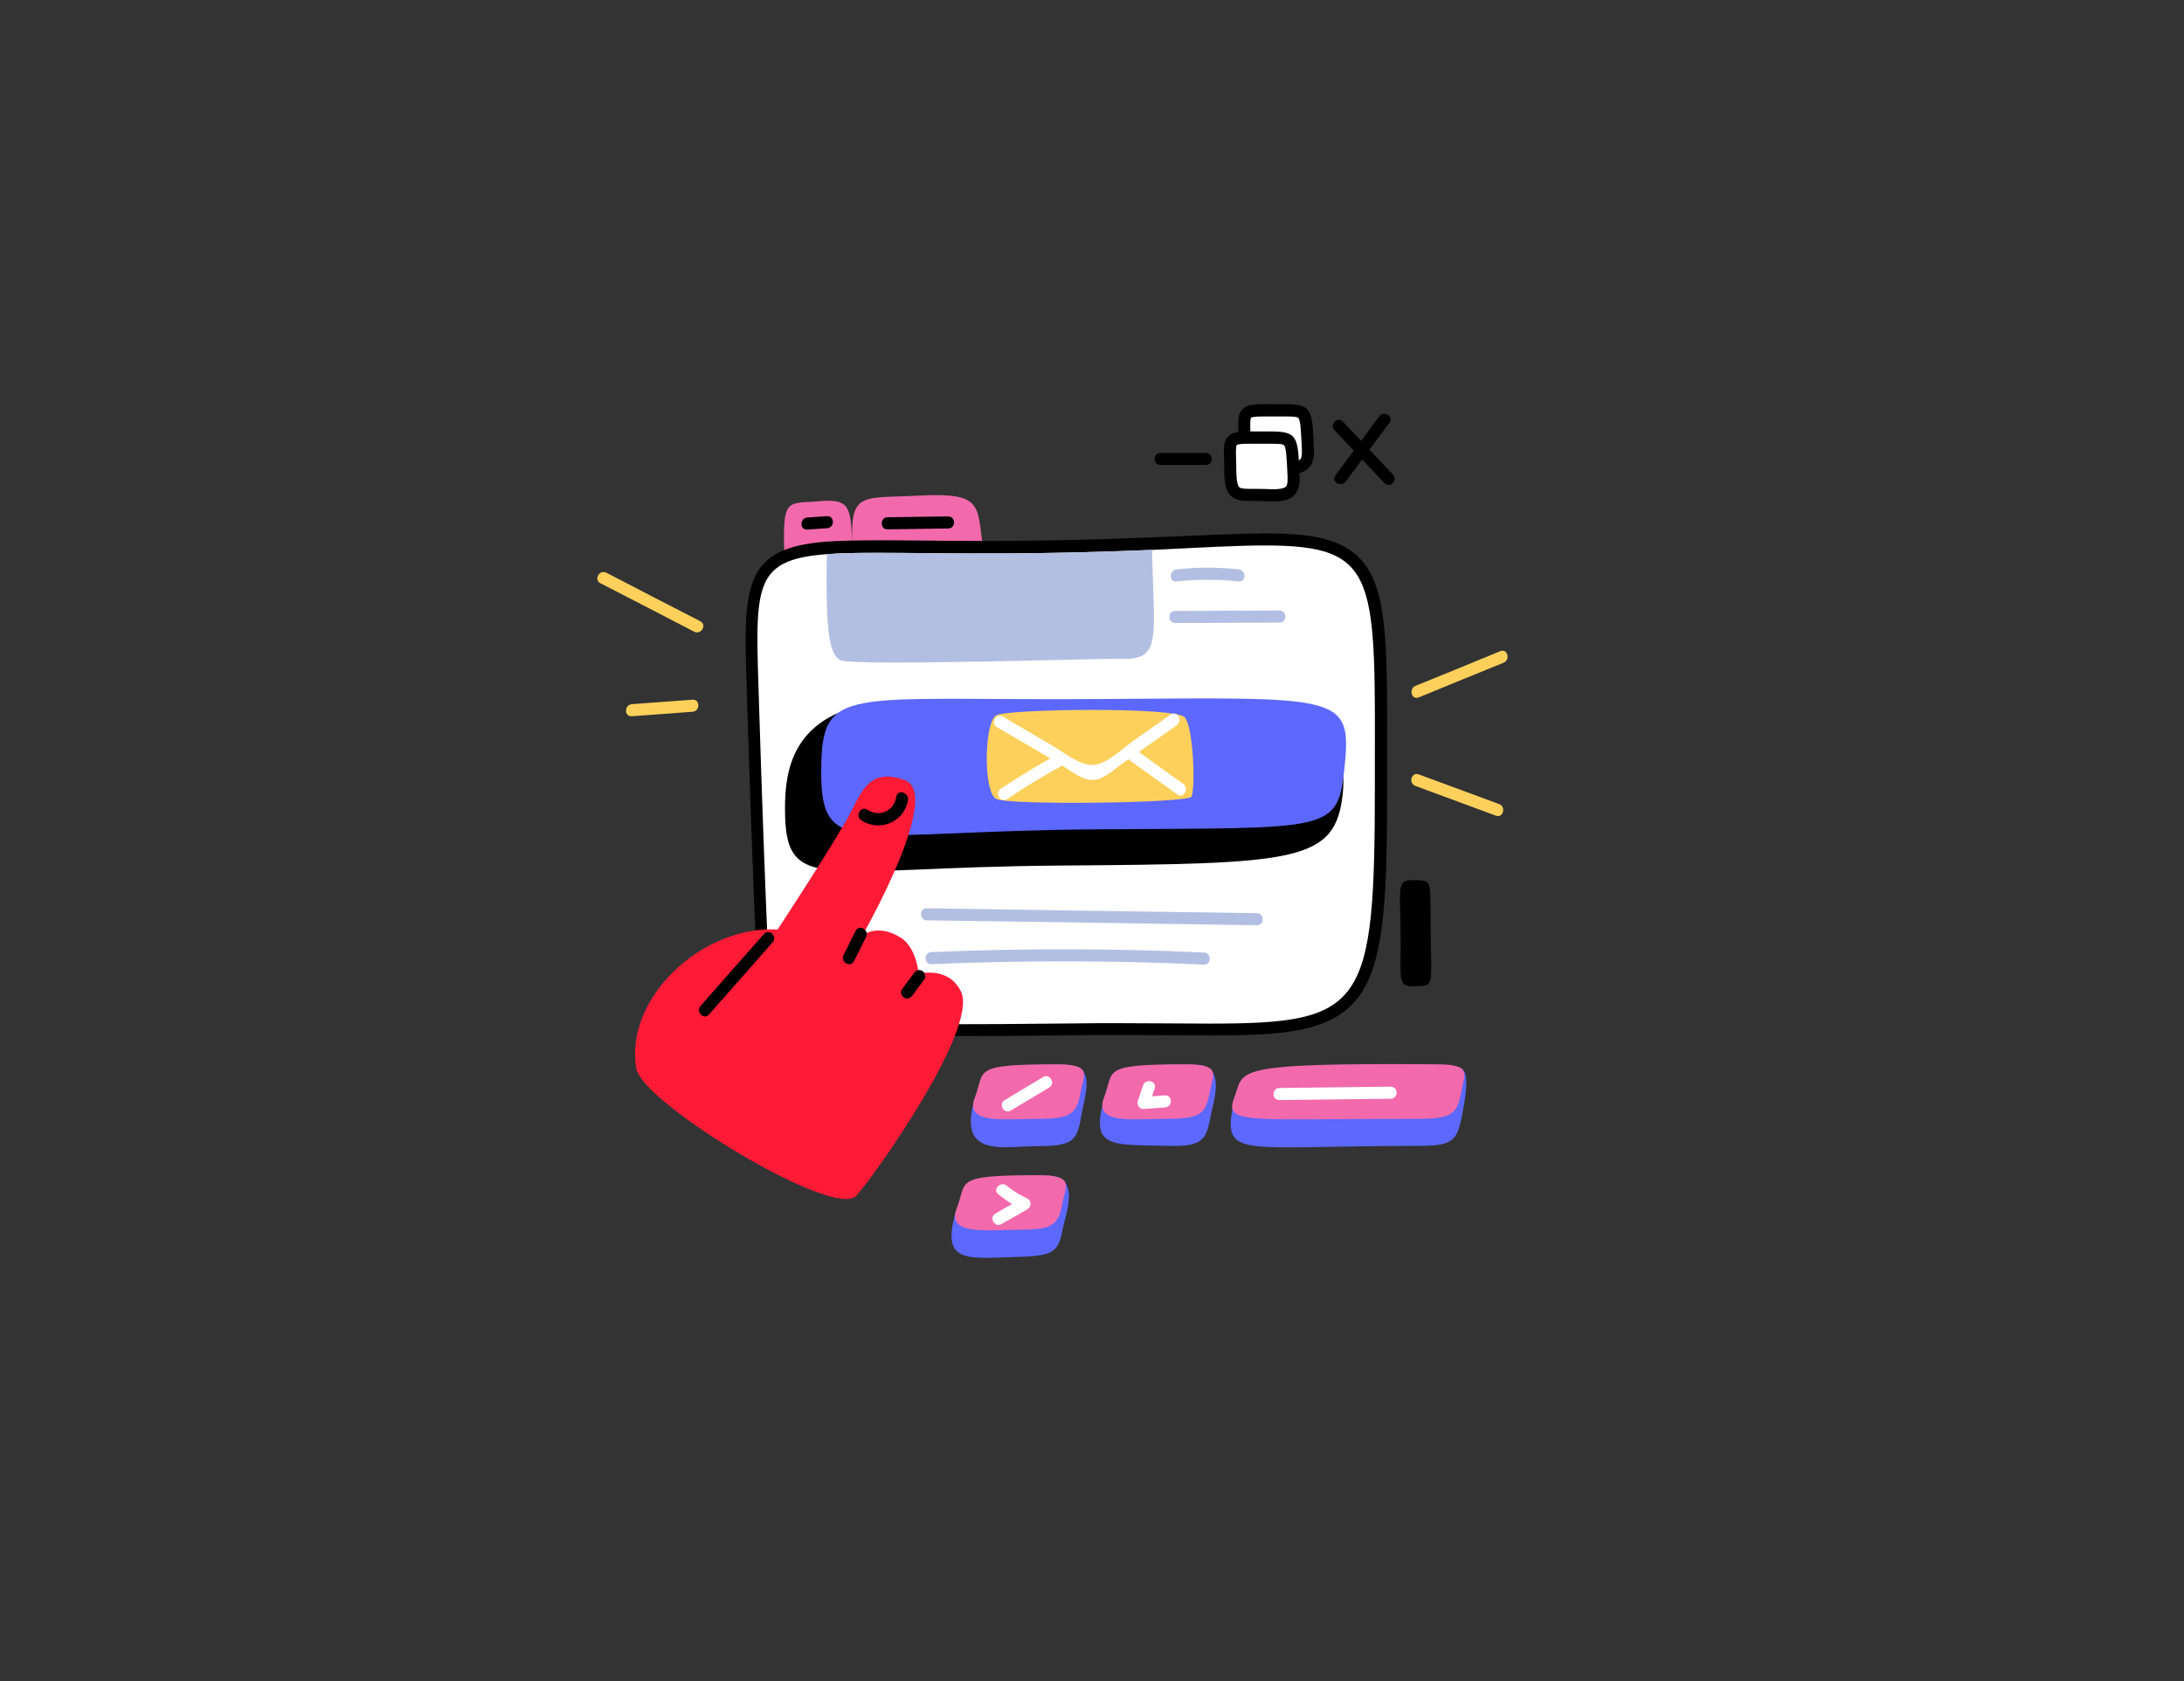 <?xml version="1.0" encoding="utf-8"?>
<!-- Generator: Adobe Illustrator 21.0.2, SVG Export Plug-In . SVG Version: 6.00 Build 0)  -->
<svg version="1.1" id="Слой_1" xmlns="http://www.w3.org/2000/svg" xmlns:xlink="http://www.w3.org/1999/xlink" x="0px" y="0px"
	 viewBox="0 0 977.1 752" style="enable-background:new 0 0 977.1 752;" xml:space="preserve">
<rect x="0" y="0" width="977.1" height="752" fill="#333333" stroke="none"/>
<style type="text/css">
	.st0{fill:#FFFFFF;}
	.st1{fill:#F26AAC;}
	.st2{fill:#B3BFE2;}
	.st3{fill:#5C68FF;}
	.st4{fill:#FDD05B;}
	.st5{fill:#FF1A36;}
</style>
<g id="Window_2_">
	<g>
		<path class="st0" d="M574.2,183.6c-20,0-17.5-1.4-17.5,13.5c0,14.9,3.8,11.5,16.9,12.2s11.7-4.1,11.3-13.5
			C584.2,183.6,583.6,183.6,574.2,183.6z"/>
	</g>
	<g>
		<path d="M575.9,212.1c-0.8,0-1.6,0-2.4-0.1c-2.3-0.1-4.4-0.1-6.2-0.1c-4.6,0-7.9,0.1-10.3-2.4c-2.5-2.4-2.9-6.6-2.9-12.4
			c0-1.7,0-3.1-0.1-4.4c-0.1-4.7-0.2-7.6,1.9-9.7c2.3-2.3,5.7-2.3,13.8-2.2c1.4,0,2.9,0,4.6,0c11.3,0,12.7,1.5,13.3,14.8l0.1,2.1
			c0.3,4.9,0.5,8.8-2.2,11.6C583.6,211.3,580.7,212.1,575.9,212.1z M569,206.5c1.4,0,3,0,4.8,0.1c5.3,0.3,7.3-0.5,7.9-1.1
			c1-1,0.8-3.8,0.6-7.4l-0.1-2.1c-0.2-3.4-0.4-8-1.3-9c-0.6-0.7-3.3-0.7-6.6-0.7c-1.7,0-3.2,0-4.6,0c-4.8,0-9.3-0.1-10,0.6
			c-0.4,0.4-0.4,3.4-0.3,5.7c0,1.3,0.1,2.8,0.1,4.5c0,1.8,0,7.3,1.3,8.6c0.8,0.8,3.3,0.8,6.5,0.8C567.8,206.5,568.4,206.5,569,206.5
			z"/>
	</g>
	<path class="st1" d="M351.1,252c-1.4-30.5,0.7-26.4,15.6-27.8c14.9-1.4,13.5,4.1,14.9,21C383.2,266.2,351.1,252,351.1,252z"/>
	<path class="st1" d="M381.9,251.6c-2.6-32.8,1.3-28.4,29.5-29.9c28.3-1.5,25.7,4.4,28.3,22.6C442.8,266.9,381.9,251.6,381.9,251.6z
		"/>
	<g>
		<path class="st0" d="M419.8,460.9c-65.8,0-74.6-1.6-75.4-1.8c-1.2-0.3-2-1.3-2.1-2.5c0-0.5-2.7-53.8-5.4-140.9l-0.2-7.2
			c-1.5-46.6-2-60.7,33-63.4c5.7-0.4,12.9-0.6,23.2-0.6c5.7,0,11.9,0.1,18.8,0.1c8.4,0.1,17.8,0.2,28.3,0.2
			c19.3,0,37.6-0.3,55.9-0.9c5.7-0.2,11.2-0.4,16.4-0.6l3-0.1c5.1-0.2,9.9-0.4,14.4-0.6c14.1-0.6,26.2-1.2,36.2-1.2
			c18,0,31.7,1.7,40,10c12.1,12.1,12,37,12,86.5l0,13c0,101.6-5.7,109.8-76.8,109.8c-5.5,0-11.5,0-17.9-0.1
			c-7.4-0.1-15.4-0.1-24-0.1c-5.3,0-10.9,0-16.7,0.1C459.1,460.8,438,460.9,419.8,460.9z"/>
	</g>
	<g>
		<path d="M565.9,244c51.9,0,49.2,14.8,49.2,106.8c0,99.8-4.5,107.1-74.1,107.1c-11.9,0-25.8-0.2-41.9-0.2c-5.3,0-10.9,0-16.7,0.1
			c-25.2,0.3-45.8,0.4-62.6,0.4c-67.4,0-74.8-1.7-74.8-1.7s-2.7-52.8-5.4-140.8c-1.6-52.9-3.7-65.2,30.2-67.8
			c6.3-0.5,13.9-0.6,23-0.6c12.6,0,28.1,0.3,47.1,0.3c16,0,34.6-0.2,56-0.9c6.9-0.2,13.3-0.5,19.4-0.7
			C536.3,245,552.8,244,565.9,244 M565.9,238.6c-10,0-22.2,0.6-36.3,1.2c-4.6,0.2-9.4,0.4-14.4,0.6l-2.8,0.1
			c-5.2,0.2-10.7,0.4-16.5,0.6c-18.3,0.6-36.5,0.9-55.8,0.9c-10.4,0-19.9-0.1-28.3-0.2c-6.9-0.1-13.2-0.1-18.8-0.1
			c-10.6,0-17.6,0.2-23.4,0.6c-37.5,2.9-37,20.1-35.5,66.2l0.2,7.2c2.7,87.1,5.4,140.4,5.4,140.9c0.1,2.4,1.8,4.4,4.2,5
			c1.3,0.3,11.2,1.9,76,1.9c18.2,0,39.3-0.1,62.7-0.4c5.8-0.1,11.3-0.1,16.6-0.1c8.6,0,16.4,0.1,24,0.1c6.4,0,12.3,0.1,17.9,0.1
			c33.2,0,55.8-1.3,67.6-18.5c11.1-16.2,11.9-46.3,11.9-94c0-4.5,0-8.8,0-13c0.1-51.9,0.1-75.6-12.8-88.5
			C598.8,240.4,584.5,238.6,565.9,238.6L565.9,238.6z"/>
	</g>
	<path class="st2" d="M502.1,294.7c-6.8-0.3-119.1,3.4-125.9,0.7c-6-2.4-6.7-17.4-6.3-47.5c22.6-1.7,61,0.9,126.1-1.2
		c6.9-0.2,13.3-0.5,19.4-0.7C516.3,285.2,519.7,295.3,502.1,294.7z"/>
	<path d="M424.2,231c-9,0.1-18,0.3-27.1,0.4c-3.5,0-3.5,5.5,0,5.4c9-0.1,18-0.3,27.1-0.4C427.7,236.4,427.7,231,424.2,231z"/>
	<path d="M370,230.9c-2.9,0.2-5.9,0.4-8.8,0.6c-3.5,0.2-3.5,5.7,0,5.4c2.9-0.2,5.9-0.4,8.8-0.6C373.5,236.1,373.5,230.7,370,230.9z"
		/>
	<g>
		<path class="st0" d="M567.8,195.8c-20,0-17.5-1.4-17.5,13.5c0,14.9,3.8,11.5,16.9,12.2c13.1,0.7,11.7-4.1,11.3-13.5
			C577.9,195.8,577.2,195.8,567.8,195.8z"/>
	</g>
	<g>
		<path d="M569.5,224.3c-0.8,0-1.6,0-2.4-0.1c-2.3-0.1-4.4-0.1-6.2-0.1c-4.6,0-7.9,0-10.3-2.4c-2.5-2.4-2.9-6.6-2.9-12.4
			c0-1.7,0-3.1-0.1-4.4c-0.1-4.7-0.2-7.6,1.9-9.7c2.3-2.3,5.7-2.3,13.8-2.2c1.4,0,2.9,0,4.6,0c11.3,0,12.7,1.5,13.3,14.8l0.1,2.1
			c0.3,4.9,0.5,8.8-2.2,11.6C577.2,223.4,574.3,224.3,569.5,224.3z M562.6,218.7c1.4,0,3,0,4.8,0.1c5.3,0.3,7.3-0.5,7.9-1.1
			c1-1,0.8-3.8,0.6-7.4l-0.1-2.1c-0.2-3.4-0.4-8-1.3-9c-0.6-0.7-3.3-0.7-6.6-0.7c-1.7,0-3.2,0-4.6,0c-4.8,0-9.3-0.1-10,0.6
			c-0.4,0.4-0.4,3.4-0.3,5.7c0,1.3,0.1,2.8,0.1,4.5c0,1.8,0,7.3,1.3,8.6c0.8,0.8,3.3,0.8,6.5,0.8C561.4,218.7,562,218.7,562.6,218.7
			z"/>
	</g>
	<path d="M539.5,202.6h-20.3c-3.5,0-3.5,5.4,0,5.4h20.3C543,208,543,202.6,539.5,202.6z"/>
	<path d="M623.2,212.3l-22.4-23.7c-2.4-2.5-6.2,1.3-3.8,3.8l22.4,23.7C621.8,218.7,625.6,214.8,623.2,212.3z"/>
	<path d="M617,186.3c-6.5,8.8-13,17.6-19.6,26.4c-2.1,2.8,2.6,5.5,4.7,2.7c6.5-8.8,13-17.6,19.6-26.4
		C623.7,186.2,619,183.5,617,186.3z"/>
	<path class="st2" d="M554.2,254.7c-9.3-1-18.5-1-27.8,0c-3.4,0.4-3.5,5.8,0,5.4c9.3-1,18.5-1,27.8,0
		C557.6,260.5,557.6,255.1,554.2,254.7z"/>
	<path class="st2" d="M572.5,273.1c-15.6,0.1-31.1,0.1-46.7,0.2c-3.5,0-3.5,5.4,0,5.4c15.6-0.1,31.1-0.1,46.7-0.2
		C575.9,278.5,575.9,273.1,572.5,273.1z"/>
	<path class="st2" d="M562.3,408.5c-49.2-0.7-98.4-1.4-147.6-2.2c-3.5-0.1-3.5,5.4,0,5.4c49.2,0.7,98.4,1.4,147.6,2.2
		C565.8,413.9,565.8,408.5,562.3,408.5z"/>
	<path class="st2" d="M538.6,426.1c-40.6-1.9-81.2-1.9-121.9-0.2c-3.5,0.1-3.5,5.6,0,5.4c40.6-1.7,81.2-1.7,121.9,0.2
		C542.1,431.7,542.1,426.2,538.6,426.1z"/>
	<path d="M635.1,393.8c-10.5-0.6-8.8,0.7-8.5,21.7c0.4,22.7-2,26.1,6.4,25.7c8.5-0.3,7.4,0.7,7.1-22
		C639.8,394.2,640.8,394.2,635.1,393.8z"/>
</g>
<g id="Button_5_">
	<path d="M476.1,328.9c-64,0.4-75.6-17.1-91.1-13.3c-29.8,7.2-33.8,28.3-33.8,45.8c-0.1,39.3,15.8,26.6,122.8,25.8
		s123.7-1.5,126.8-32.8C603.7,323.2,581.7,328.2,476.1,328.9z"/>
	<path class="st3" d="M492.3,312.7c-115.2,0.8-124.8-6.8-124.9,32.5c-0.1,39.3,15.8,26.6,122.8,25.8s108.4,1.9,111.5-29.4
		C604.7,310.4,598,312,492.3,312.7z"/>
	<path class="st4" d="M445.7,320c-5.5,3.3-5.8,34.5,0,37.4c5.8,2.9,85.3,1.9,87.3-1c1.9-2.9,1-30.7-2.9-35.5
		C526.2,316.1,450.5,317.1,445.7,320z"/>
	<path class="st0" d="M523.7,319.7c-5.3,3.7-10.7,7.5-16,11.2c-5.1,3.6-12.8,11.3-18.9,11.3c-6.4,0-13.6-6.2-19.2-9.4
		c-7-4.1-14-8.1-20.9-12.2c-3-1.8-5.7,2.9-2.7,4.7c9.3,5.4,18.6,10.8,27.9,16.3c4.3,2.5,9.9,7.6,15.4,7.3c4.7-0.2,9.6-5.1,13.2-7.6
		c8-5.6,16-11.2,24-16.9C529.3,322.3,526.6,317.6,523.7,319.7z"/>
	<path class="st0" d="M473,337.5c-8.6,4.7-17,9.9-25.2,15.3c-2.9,1.9-0.2,6.6,2.7,4.7c8.2-5.5,16.6-10.6,25.2-15.3
		C478.8,340.4,476.1,335.8,473,337.5z"/>
	<path class="st0" d="M529.4,350.7c-7.1-5.1-14.2-10.2-21.3-15.3c-2.8-2-5.5,2.7-2.7,4.7c7.1,5.1,14.2,10.2,21.3,15.3
		C529.5,357.4,532.2,352.7,529.4,350.7z"/>
</g>
<g id="Hand_2_">
	<path class="st5" d="M284.7,478.1c-5.5-31.1,28.9-64.1,63.2-62.3c0,0,19.7-29.9,30.7-48.7c6.3-10.8,9-24.4,26.2-18.1
		s-19,69.5-19,69.5s6.7-5.6,17.1,0.9c7.2,4.5,8.1,16.2,8.1,16.2s13.5-3.6,19,8.1c7.6,16.5-37.9,81.2-46.9,91.2
		C373.3,545.7,287.5,493.5,284.7,478.1z"/>
	<path d="M401,356.4c-1,6.4-7.5,9.4-13,5.8c-2.9-1.9-5.6,2.8-2.7,4.7c8.2,5.5,19.4,0.8,20.9-9C406.7,354.4,401.5,353,401,356.4z"/>
	<path d="M341.8,417.8c-9.5,10.7-18.9,21.4-28.4,32.2c-2.3,2.6,1.5,6.5,3.8,3.8c9.5-10.7,18.9-21.4,28.4-32.2
		C348,419,344.2,415.2,341.8,417.8z"/>
	<path d="M382.8,416.4c-1.8,3.6-3.6,7.2-5.4,10.8c-1.6,3.1,3.1,5.9,4.7,2.7c1.8-3.6,3.6-7.2,5.4-10.8
		C389,416,384.4,413.3,382.8,416.4z"/>
	<path d="M412.6,434.3c-1.4-0.8-2.8-0.2-3.7,1c-1.8,2.4-3.6,4.8-5.4,7.3c-0.9,1.2-0.2,3,1,3.7c1.4,0.8,2.8,0.2,3.7-1
		c1.8-2.4,3.6-4.8,5.4-7.3C414.4,436.9,413.8,435,412.6,434.3z"/>
</g>
<g id="Dashes">
	<path class="st4" d="M671.2,291.3c-12.6,5.2-25.3,10.4-37.9,15.5c-3.2,1.3-1.8,6.5,1.4,5.2c12.6-5.2,25.3-10.4,37.9-15.5
		C675.9,295.2,674.5,290,671.2,291.3z"/>
	<path class="st4" d="M670.7,359.7l-36-13.3c-3.3-1.2-4.7,4-1.4,5.2l36,13.3C672.5,366.1,673.9,360.9,670.7,359.7z"/>
	<path class="st4" d="M313.3,277.9c-14-7.2-28-14.4-42-21.7c-3.1-1.6-5.8,3.1-2.7,4.7c14,7.2,28,14.4,42,21.7
		C313.7,284.1,316.4,279.5,313.3,277.9z"/>
	<path class="st4" d="M309.8,313c-9,0.7-18.1,1.3-27.1,2c-3.5,0.3-3.5,5.7,0,5.4c9-0.7,18.1-1.3,27.1-2
		C313.3,318.2,313.3,312.7,309.8,313z"/>
</g>
<g id="Buttons_1_">
	<path class="st3" d="M534.9,476.3c-38.6-0.6-37.8,4.3-41.3,16.9c-5.9,21,5.4,18.7,28.8,19.4c14.9,0.4,17.2-2.3,19-12.2
		C542.7,493,549.1,476.5,534.9,476.3z"/>
	<path class="st1" d="M530.5,476.1c-38.6,0-31.8,2.7-36.6,14.9c-4.7,12.2,13.5,9.5,28.4,9.5c14.9,0,17.2-2.3,19-12.2
		C542.7,480.8,546.7,476.1,530.5,476.1z"/>
	<path class="st3" d="M643.9,476.7c-85.3-1.1-90,5-92.3,17.8c-4.3,24.1,2.6,18.1,83.2,18.1c14.9,0,16.9-2.3,19-12.2
		c1.5-7.3,3-15.8,1.7-20.1C654.3,476.9,651.7,476.8,643.9,476.7z"/>
	<path class="st1" d="M642.9,476.1c-94.1-0.7-86,2.7-90.7,14.9c-4.7,12.2,5.4,9.5,82.6,9.5c14.9,0,17.2-2.3,19-12.2
		C655,480.8,659.1,476.1,642.9,476.1z"/>
	<path class="st0" d="M622.2,486.1c-16.6,0.2-33.2,0.4-49.8,0.6c-3.5,0-3.5,5.5,0,5.4c16.6-0.2,33.2-0.4,49.8-0.6
		C625.7,491.5,625.7,486.1,622.2,486.1z"/>
	<path class="st3" d="M474.8,476.3c-38.6,0-34.8,10.4-39.3,17.4c-6.3,24.4,14.1,19,29,19s17.3-2.3,19-12.2
		C485.7,487.6,491.1,476.3,474.8,476.3z"/>
	<path class="st1" d="M472.7,476.1c-38.6,0-31.8,2.7-36.6,14.9c-4.7,12.2,13.5,9.5,28.4,9.5s17.2-2.3,19-12.2
		C484.9,480.8,489,476.1,472.7,476.1z"/>
	<path class="st3" d="M467.8,525.9c-38.6,1.1-33.4,5.6-40.2,16.2c-6.8,23.7,5.2,20.8,28.8,20.1c14.9-0.4,17.2-2.3,19-12.2
		C476.8,542.6,484.1,525.5,467.8,525.9z"/>
	<path class="st1" d="M464.6,525.7c-38.6,0-31.8,2.7-36.6,14.9c-4.7,12.2,13.5,9.5,28.4,9.5c14.9,0,17.2-2.3,19-12.2
		C476.8,530.5,480.8,525.7,464.6,525.7z"/>
	<path class="st0" d="M521.2,490c-1.9,0.1-3.9,0.3-5.8,0.4c0.4-1.2,0.8-2.3,1.2-3.5c1.1-3.3-4.1-4.7-5.2-1.4
		c-0.8,2.4-1.6,4.8-2.4,7.2c-0.5,1.6,0.9,3.5,2.6,3.4c3.2-0.2,6.4-0.5,9.6-0.7C524.7,495.2,524.7,489.8,521.2,490z"/>
	<path class="st0" d="M466.7,481.8c-5.7,3.4-11.5,6.9-17.2,10.3c-3,1.8-0.3,6.5,2.7,4.7c5.7-3.4,11.5-6.9,17.2-10.3
		C472.4,484.7,469.7,480,466.7,481.8z"/>
	<path class="st0" d="M459.7,536.2c-3.3-1.6-6.5-3.4-9.3-5.8c-2.7-2.2-6.5,1.6-3.8,3.8c2,1.6,4,3.1,6.2,4.4c-2.5,1.4-5,2.8-7.5,4.3
		c-3,1.7-0.3,6.4,2.7,4.7c3.9-2.2,7.8-4.4,11.7-6.7C461.4,540,461.6,537.1,459.7,536.2z"/>
</g>
</svg>

